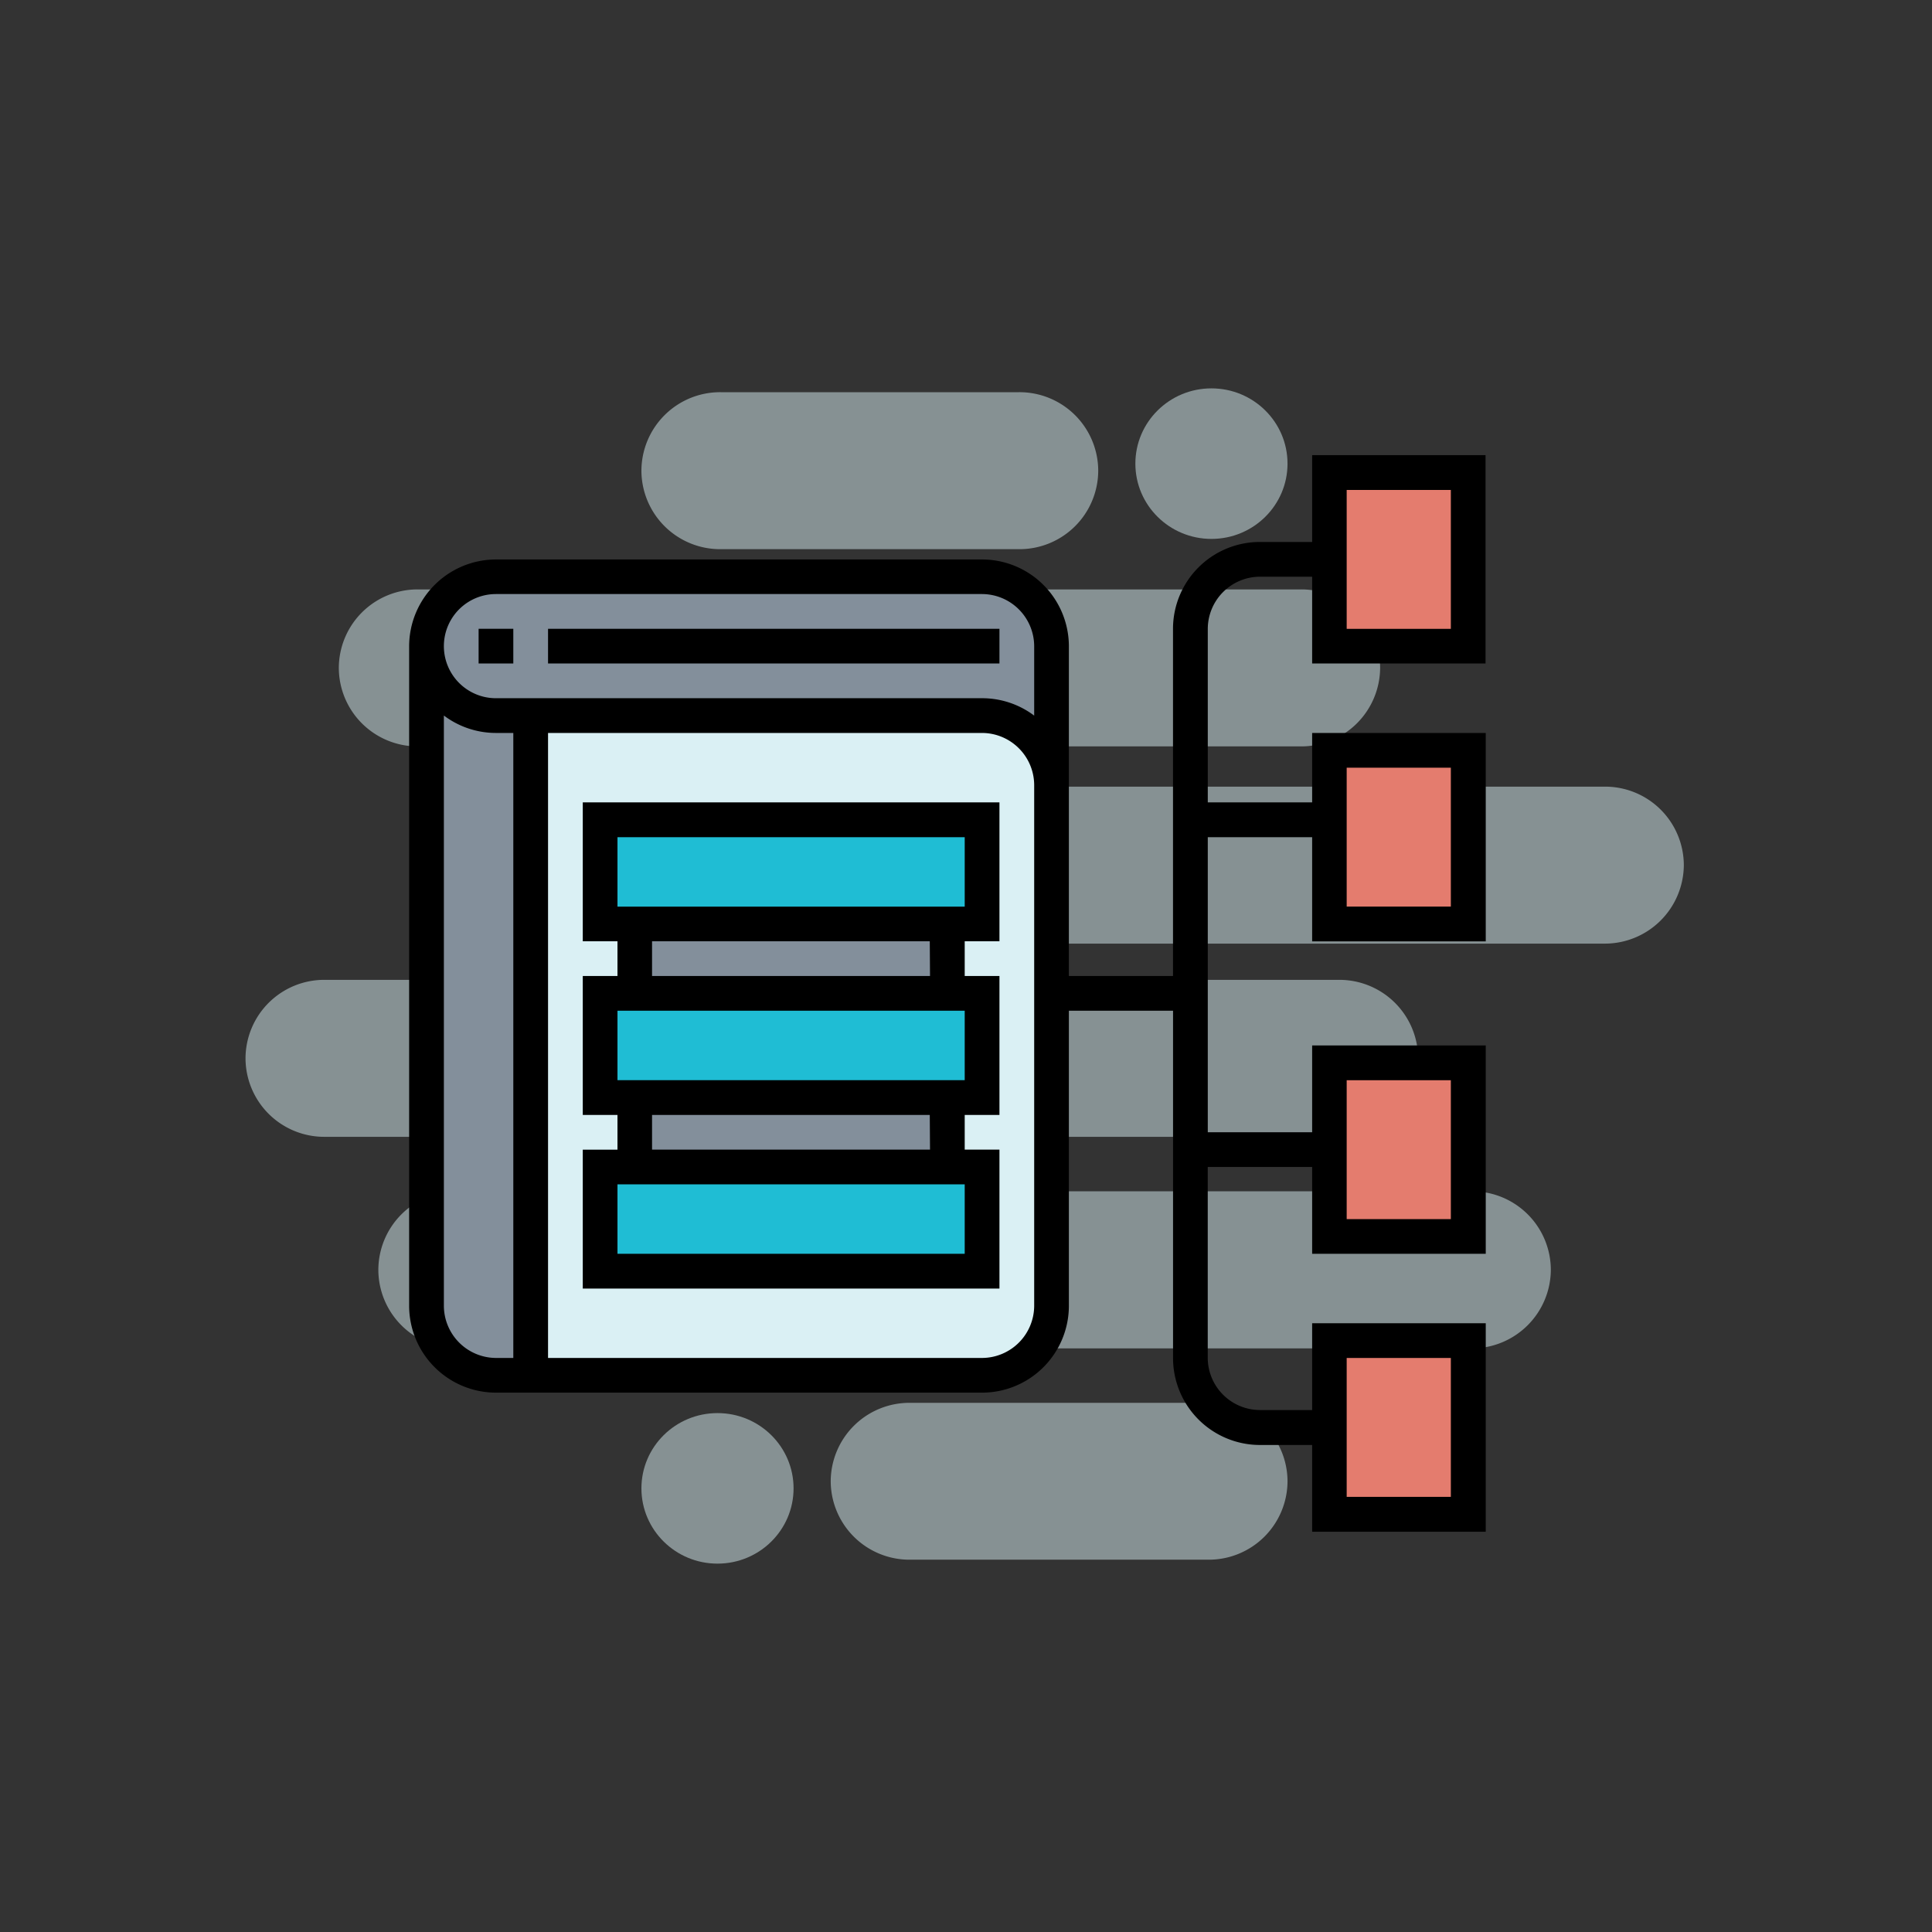 <svg id="Layer_1" data-name="Layer 1" xmlns="http://www.w3.org/2000/svg" viewBox="0 0 480 480"><rect x="0" y="0" width="480" height="480" fill="#333333" stroke="none"/><defs><style>.cls-1,.cls-3{fill:#daf0f4;}.cls-1{opacity:0.5;}.cls-2{fill:#838f9b;}.cls-4{fill:#e47c6e;}.cls-5{fill:#1fbdd4;}</style></defs><title>coding-01</title><path class="cls-1" d="M226.1,348.53h74.07A19.56,19.56,0,0,1,319.88,368h0a19.56,19.56,0,0,1-19.71,19.5H226.1A19.56,19.56,0,0,1,206.39,368h0A19.56,19.56,0,0,1,226.1,348.53Z"/><ellipse class="cls-1" cx="178.26" cy="369.78" rx="18.9" ry="18.7"/><path class="cls-1" d="M253.15,136.44H179.07a19.56,19.56,0,0,1-19.71-19.5h0a19.56,19.56,0,0,1,19.71-19.5h74.08a19.56,19.56,0,0,1,19.7,19.5h0A19.56,19.56,0,0,1,253.15,136.44Z"/><path class="cls-1" d="M398.64,234.44H146.74a19.56,19.56,0,0,1-19.7-19.5h0a19.56,19.56,0,0,1,19.7-19.5h251.9a19.56,19.56,0,0,1,19.7,19.5h0A19.63,19.63,0,0,1,398.64,234.44Z"/><path class="cls-1" d="M323.19,185.44H103.88a19.56,19.56,0,0,1-19.7-19.5h0a19.56,19.56,0,0,1,19.7-19.5H323.19a19.56,19.56,0,0,1,19.7,19.5h0A19.63,19.63,0,0,1,323.19,185.44Z"/><path class="cls-1" d="M332.62,282.44H80.73A19.56,19.56,0,0,1,61,262.94h0a19.56,19.56,0,0,1,19.7-19.5H332.62a19.57,19.57,0,0,1,19.71,19.5h0A19.7,19.7,0,0,1,332.62,282.44Z"/><path class="cls-1" d="M365.63,335H113.73A19.56,19.56,0,0,1,94,315.48h0a19.56,19.56,0,0,1,19.7-19.5h251.9a19.56,19.56,0,0,1,19.7,19.5h0A19.63,19.63,0,0,1,365.63,335Z"/><ellipse class="cls-1" cx="300.98" cy="115.19" rx="18.9" ry="18.7"/><path class="cls-2" d="M244,143.28a17.25,17.25,0,0,1,17.25,17.25V195A17.25,17.25,0,0,0,244,177.78H123.22a17.25,17.25,0,1,1,0-34.5Z"/><path class="cls-2" d="M131.85,177.78V341.69h-8.63A17.25,17.25,0,0,1,106,324.44V160.53a17.25,17.25,0,0,0,17.25,17.25Z"/><path class="cls-3" d="M261.25,246.8v77.64A17.25,17.25,0,0,1,244,341.69H131.85V177.78H244A17.25,17.25,0,0,1,261.25,195V246.8Z"/><path class="cls-4" d="M364.77,333.07V376.2H330.26V333.07Z"/><path class="cls-4" d="M364.77,264.05v43.14H330.26V264.05Z"/><path class="cls-4" d="M364.77,186.41v43.13H330.26V186.41Z"/><path class="cls-4" d="M364.77,117.4v43.13H330.26V117.4Z"/><path class="cls-2" d="M157.73,272.68h77.64v17.25H157.73Z"/><path class="cls-2" d="M157.73,229.54h77.64V246.8H157.73Z"/><path class="cls-5" d="M244,289.93v25.88H149.1V289.93H244Z"/><path class="cls-5" d="M244,246.8v25.88H149.1V246.8H244Z"/><path class="cls-5" d="M244,203.66v25.88H149.1V203.66Z"/><path d="M118.91,156.22h8.62v8.62h-8.62Z"/><path d="M136.16,156.22H248.31v8.62H136.16Z"/><path d="M144.79,233.86h8.62v8.62h-8.62V277h8.62v8.63h-8.62v34.51H248.31V285.62h-8.63V277h8.63V242.48h-8.63v-8.62h8.63V199.35H144.79Zm94.89,77.64H153.41V294.25h86.27Zm-8.62-25.88H162V277h69Zm8.62-17.25H153.41V251.11h86.27Zm-8.62-25.89H162v-8.62h69ZM153.41,208h86.27v17.25H153.41Z"/><path d="M369.08,164.84V113.08H326v21.57H313a21.59,21.59,0,0,0-21.57,21.57v86.26H265.56V160.53A21.59,21.59,0,0,0,244,139H123.22a21.6,21.6,0,0,0-21.57,21.57V324.44A21.6,21.6,0,0,0,123.22,346H244a21.59,21.59,0,0,0,21.56-21.57V251.11h25.88v86.27A21.6,21.6,0,0,0,313,359H326v21.56h43.13V328.75H326v21.57H313a13,13,0,0,1-12.94-12.94V289.93H326V311.5h43.13V259.74H326v21.57H300.07V208H326v25.88h43.13V182.1H326v17.25H300.07V156.22A13,13,0,0,1,313,143.28H326v21.56Zm-258.8,159.6V177.77a21.49,21.49,0,0,0,12.94,4.33h4.31V337.38h-4.31A13,13,0,0,1,110.28,324.44Zm146.66,0A13,13,0,0,1,244,337.38H136.16V182.1H244A13,13,0,0,1,256.94,195Zm0-146.65A21.48,21.48,0,0,0,244,173.47H123.22a12.94,12.94,0,0,1,0-25.88H244a13,13,0,0,1,12.94,12.94Zm77.64,159.59h25.88v34.51H334.58Zm0-69h25.88v34.5H334.58Zm0-77.65h25.88v34.51H334.58Zm0-69h25.88v34.51H334.58Z"/></svg>